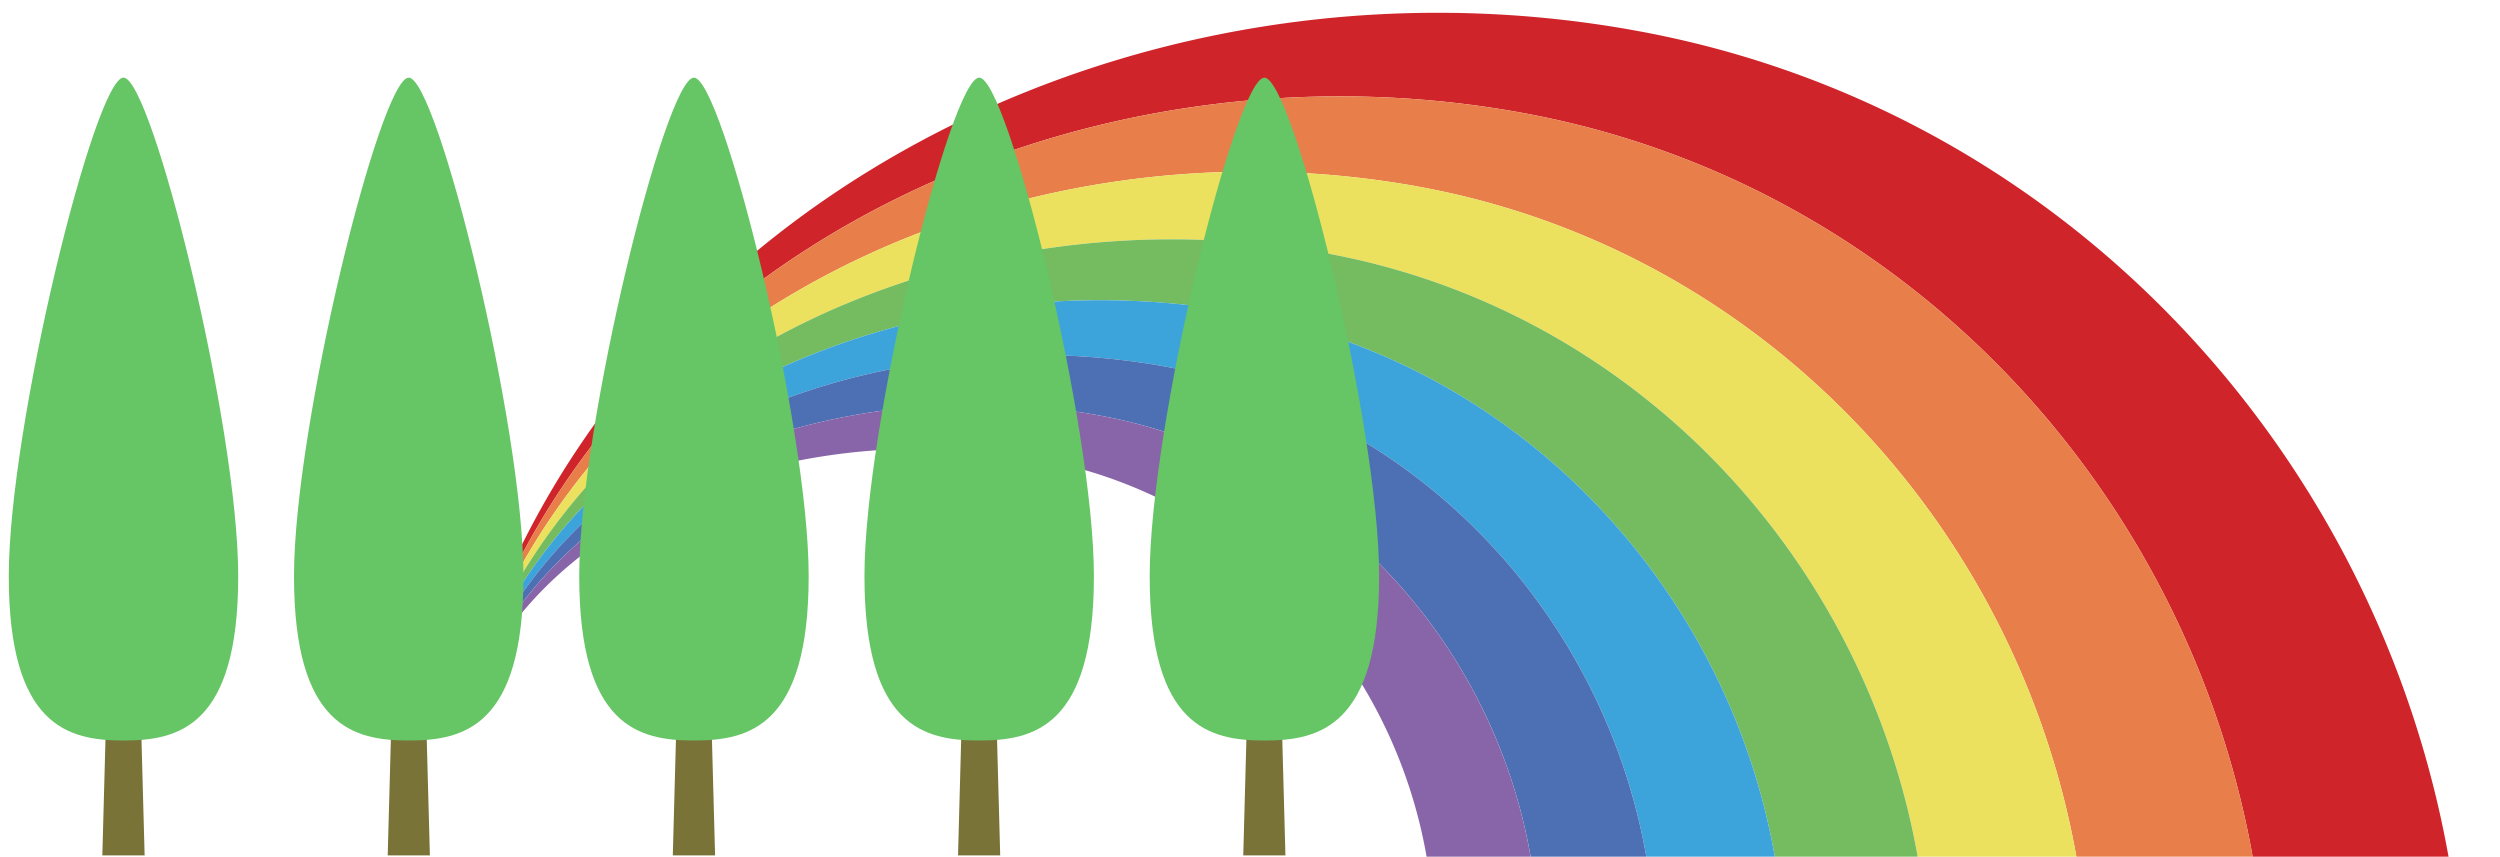 <svg xmlns="http://www.w3.org/2000/svg" xmlns:xlink="http://www.w3.org/1999/xlink" width="286" height="98" viewBox="0 0 286 98"><defs><clipPath id="a"><rect width="286" height="98" transform="translate(-21182 -13475)" fill="#fff" opacity="0.5"/></clipPath><clipPath id="b"><rect width="330" height="134" transform="translate(817 2683)" fill="#fff"/></clipPath><clipPath id="c"><rect width="281" height="171" transform="translate(-0.004 -0.461)" fill="none"/></clipPath></defs><g transform="translate(21182 13475)" clip-path="url(#a)"><g transform="translate(-22027 -16179)" clip-path="url(#b)"><g transform="translate(846.004 2705.462)"><g clip-path="url(#c)"><path d="M166.679,2.124C228.642,13.607,270.157,74.271,259.388,137.6a117.349,117.349,0,0,1-10.72,32.939l-20.855-8.527a105.708,105.708,0,0,0,9.144-28.586c9.68-56.993-27.676-111.583-83.435-121.929C101.678,1.881,46.407,28.68,31.935,79.03l-.065-.016C47.479,22.329,108.646-8.66,166.679,2.124" transform="translate(19.893 0)" fill="#d0242b"/><path d="M216.744,126c8.706-51.276-24.915-100.408-75.1-109.731C95.368,7.692,45.423,30.739,31.975,75.388l-.065-.032C46.382,25.006,101.653-1.794,153.5,7.822c55.759,10.346,93.116,64.936,83.435,121.929a105.708,105.708,0,0,1-9.144,28.586l-18.76-7.682A95.334,95.334,0,0,0,216.744,126" transform="translate(19.918 3.675)" fill="#e87f4a"/><path d="M141.616,12.958c50.188,9.323,83.809,58.455,75.1,109.731A95.334,95.334,0,0,1,209,147.345L192.1,140.426a86.58,86.58,0,0,0,6.448-21.1c7.829-46.16-22.43-90.387-67.6-98.768C89.707,12.91,44.538,32.579,32.031,72.112l-.081-.032C45.4,27.43,95.343,4.382,141.616,12.958" transform="translate(19.943 6.984)" fill="#ebe15f"/><path d="M130.914,17.584c45.169,8.381,75.428,52.608,67.6,98.768a86.58,86.58,0,0,1-6.448,21.1l-15.235-6.221a77.288,77.288,0,0,0,5.311-17.915c7.065-41.547-20.173-81.34-60.826-88.893-36.723-6.805-77.588,9.826-89.234,44.747L32,69.136C44.506,29.6,89.675,9.934,130.914,17.584" transform="translate(19.974 9.96)" fill="#75bb60"/><path d="M121.284,21.744c40.654,7.553,67.892,47.346,60.826,88.893a77.289,77.289,0,0,1-5.311,17.915l-13.725-5.62a69.083,69.083,0,0,0,4.32-15.024c6.351-37.389-18.159-73.219-54.752-80.008C80,21.841,43,35.761,32.147,66.523l-.1-.032C43.7,31.57,84.56,14.938,121.284,21.744" transform="translate(20.006 12.637)" fill="#3da4db"/><path d="M112.605,25.492c36.593,6.789,61.1,42.619,54.752,80.008a69.083,69.083,0,0,1-4.32,15.024l-12.376-5.068a62.048,62.048,0,0,0,3.443-12.425c5.717-33.653-16.339-65.878-49.262-71.985-28.992-5.392-62.5,6.091-72.634,33.117l-.1-.049c10.85-30.762,47.849-44.682,80.5-38.624" transform="translate(20.043 15.045)" fill="#4d70b5"/><path d="M104.8,28.877c32.923,6.107,54.979,38.331,49.262,71.985a62.048,62.048,0,0,1-3.443,12.425l-11.175-4.564a56.308,56.308,0,0,0,2.7-10.07c5.149-30.291-14.7-59.3-44.341-64.789-25.695-4.775-56.067,4.5-65.5,28.18l-.13-.049C42.305,34.968,75.812,23.484,104.8,28.877" transform="translate(20.081 17.215)" fill="#8864a8"/><path d="M86.95,70.147l.763-28.1h3.3l.763,28.1Z" transform="translate(54.274 26.246)" fill="#7a7338"/><path d="M106.607,61.594c0,17.233-6.854,18.808-13.124,18.808C87.2,80.4,80.36,78.827,80.36,61.594S90.219,4.568,93.484,4.568c3.248,0,13.124,39.793,13.124,57.026" transform="translate(50.161 2.851)" fill="#66c565"/><path d="M66.86,70.147l.763-28.1h3.3l.763,28.1Z" transform="translate(41.734 26.246)" fill="#7a7338"/><path d="M86.517,61.594c0,17.233-6.854,18.808-13.124,18.808-6.286,0-13.124-1.575-13.124-18.808S70.145,4.568,73.394,4.568,86.517,44.361,86.517,61.594" transform="translate(37.621 2.851)" fill="#66c565"/><path d="M46.77,70.147l.763-28.1h3.313l.763,28.1Z" transform="translate(29.194 26.246)" fill="#7a7338"/><path d="M66.427,61.594C66.427,78.827,59.573,80.4,53.3,80.4S40.18,78.827,40.18,61.594,50.055,4.568,53.3,4.568,66.427,44.361,66.427,61.594" transform="translate(25.08 2.851)" fill="#66c565"/><path d="M26.69,70.147l.763-28.1h3.3l.763,28.1Z" transform="translate(16.66 26.246)" fill="#7a7338"/><path d="M46.337,61.594C46.337,78.827,39.5,80.4,33.214,80.4c-6.269,0-13.124-1.575-13.124-18.808S29.965,4.568,33.214,4.568,46.337,44.361,46.337,61.594" transform="translate(12.54 2.851)" fill="#66c565"/><path d="M6.59,70.147l.763-28.1h3.313l.763,28.1Z" transform="translate(4.113 26.246)" fill="#7a7338"/><path d="M26.247,61.594c0,17.233-6.838,18.808-13.124,18.808C6.854,80.4,0,78.827,0,61.594S9.875,4.568,13.124,4.568,26.247,44.361,26.247,61.594" transform="translate(0 2.851)" fill="#66c565"/></g></g></g></g></svg>